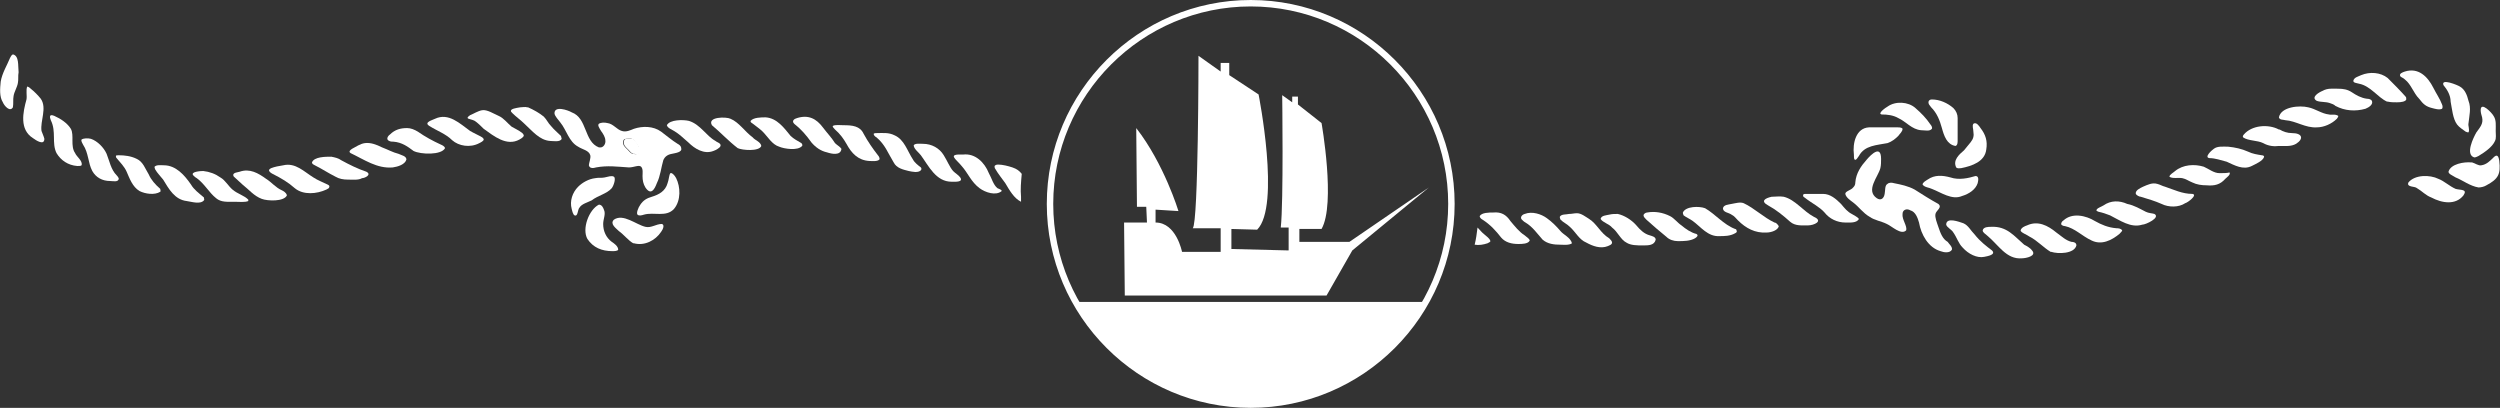 <?xml version="1.0" encoding="utf-8"?>
<!-- Generator: Adobe Illustrator 28.0.0, SVG Export Plug-In . SVG Version: 6.00 Build 0)  -->
<svg version="1.1" id="Ebene_2_00000182513496896172643360000005088660186812953999_"
	 xmlns="http://www.w3.org/2000/svg" xmlns:xlink="http://www.w3.org/1999/xlink" x="0px" y="0px" viewBox="0 0 349.4 57"
	 style="enable-background:new 0 0 349.4 57;" xml:space="preserve">
<rect x="0" y="0" width="349.4" height="57" fill="#333333" stroke="none"/>
<style type="text/css">
	.st0{fill:#FFFFFF;}
</style>
<g id="Ebene_1-2">
	<path class="st0" d="M89.1,20.1c-0.3-0.3-0.4-0.6-0.7-0.7c-0.3-0.1-0.6,0-0.8,0c-0.3,0-0.4,0.2-0.4,0.4c-0.1,0.5,0.3,0.8,0.6,1.1
		c0.2,0.2,0.4,0.5,0.7,0.6l0.1,0c0.6,0.1,0.9,0.1,0.9-0.6C89.3,20.6,89.3,20.4,89.1,20.1z"/>
	<path class="st0" d="M94.7,20.1c-0.8-0.5-1.5-1.1-2.3-1.7c-1.1-0.8-2.6-0.8-3.8-0.4c-0.5,0.2-1.1,0.5-1.7,0.3c-0.7-0.2-1.2-1-2-1.1
		c-0.4-0.1-0.9-0.1-1.2,0.1c-0.2,0.2,0,0.5,0.3,1c0.3,0.4,0.6,0.9,0.6,1.3c0.1,0.5-0.3,1.1-0.8,1h-0.1c-2.1-0.8-1.6-4.1-3.8-4.9
		c-0.5-0.3-2.5-1-2.4,0.2c0.1,0.4,0.5,0.8,0.8,1.2c0.9,1.1,1.2,2.7,2.5,3.4c0.6,0.4,1.5,0.5,1.7,1.2c0.1,0.4-0.2,1.1-0.2,1.4
		c0.1,0.5,0.7,0.4,1,0.3c1.6-0.3,3-0.1,4.6,0c0.7,0,1.4-0.4,1.7-0.1c0.3,0.3,0.2,0.9,0.2,1.3c0,0.6,0.1,1.1,0.4,1.6
		c0.8,1.2,1.3,0.2,1.6-0.6c0.5-1,0.6-2.2,0.9-3.2c0.2-0.5,0.6-0.8,1.2-0.9c0.4-0.1,1.5-0.2,1.3-0.8C95.2,20.4,94.9,20.2,94.7,20.1
		L94.7,20.1z M88.4,21.5L88.4,21.5c-0.3-0.1-0.5-0.4-0.7-0.6c-0.3-0.3-0.7-0.6-0.6-1.1c0-0.2,0.1-0.4,0.4-0.4c0.3,0,0.6-0.1,0.8,0
		c0.3,0.1,0.4,0.4,0.7,0.7c0.2,0.3,0.3,0.5,0.3,0.7C89.4,21.6,89,21.6,88.4,21.5z"/>
	<path class="st0" d="M270.9,31.7c-0.2-0.6-0.5-1.3-0.4-1.8c0.1-0.5,1-0.9,0.4-1.4c-1.1-0.6-2.2-1.3-3.3-2c-0.9-0.5-1.9-0.7-2.9-0.9
		c-0.3-0.1-0.7-0.1-0.9,0.1c-0.4,0.2-0.3,0.9-0.4,1.4c-0.1,0.6-0.5,1-1.1,0.6c-1.6-1.1,0.2-3,0.5-4.2c0.1-0.4,0.1-0.9,0.1-1.3
		c0-2-1.4-0.6-2,0.1c-0.8,0.9-1.5,1.9-1.6,3.2c0,0.3-0.1,0.5-0.3,0.7c-0.3,0.4-1.1,0.5-1.1,0.9v0c0.1,0.5,0.7,0.9,1.1,1.2
		c0.8,0.6,1.4,1.5,2.3,2c0.7,0.5,1.6,0.6,2.4,1c0.7,0.3,2,1.6,2.7,0.9c0.2-0.6-0.6-1.5-0.5-2.3c0-0.6,0.6-0.8,1.1-0.5
		c0.7,0.2,1,1,1.2,1.7c0.3,1.7,1.3,3.5,3,4c0.5,0.2,1.3,0.3,1.6-0.2c0.1-0.4-0.4-0.8-0.6-1.1C271.5,33.4,271.2,32.6,270.9,31.7
		L270.9,31.7z"/>
	<path class="st0" d="M349.3,22.5c-0.1-0.7-0.3-1-0.8-0.5c-0.5,0.5-1,1-1.7,1.1c-0.4,0.1-0.9-0.3-1.3-0.4l-0.1,0
		c-1-0.1-2.9,0.2-3.2,1.3c0,0.3,0.5,0.5,1,0.8c1,0.4,2,1.2,3.2,1.4c0.3,0,0.8-0.1,1.1-0.3C349.2,25,349.5,24.3,349.3,22.5z"/>
	<path class="st0" d="M93.7,24.2L93.7,24.2c-0.2,0.2-0.2,0.9-0.4,1.4c-0.3,1.1-1.2,1.6-2.2,1.9c-0.7,0.2-1.2,0.5-1.6,1.1
		c-0.3,0.4-0.6,1.2-0.4,1.4c0.2,0.2,0.6,0.1,0.9,0c1.4-0.4,3.1,0.4,4.2-0.8c1-1.2,0.9-3.1,0.3-4.3C94.3,24.5,93.9,24.1,93.7,24.2
		L93.7,24.2z"/>
	<path class="st0" d="M142.8,24.3c-0.3-0.4-0.7-0.7-1.3-0.9c-0.6-0.2-1.4-0.4-2-0.4c-0.3,0-0.4,0.1-0.5,0.2l0,0c0,0.1,0,0.3,0.1,0.4
		c0.4,0.7,0.9,1.3,1.4,2c0.6,1,1.2,2.1,2.2,2.6c0-0.2,0-0.5,0-0.7C142.6,26.5,142.7,25.4,142.8,24.3L142.8,24.3z"/>
	<path class="st0" d="M85.5,26.3c0.3-0.4,0.6-1.4,0.3-1.6c-0.3-0.2-0.8,0-1.3,0.1c-0.4,0.1-0.9,0-1.3,0.1c-0.9,0.1-1.8,0.6-2.4,1.2
		c-0.8,0.8-1.2,2-0.9,3.1c0.1,0.4,0.2,0.8,0.4,0.9c0.5,0.2,0.4-0.8,0.7-1.1l0,0c0.3-0.5,1.1-0.7,1.7-1
		C83.6,27.3,84.8,27.1,85.5,26.3L85.5,26.3z"/>
	<path class="st0" d="M207.5,32.8c-0.4-0.3-0.7-0.7-1-1c-0.1,0.8-0.2,1.6-0.4,2.4c0.6,0.1,1.2,0,1.8-0.2c0.2-0.1,0.4-0.2,0.4-0.3v0
		C208.2,33.3,207.7,33,207.5,32.8L207.5,32.8z"/>
	<path class="st0" d="M343.2,26.4L343.2,26.4c-0.9-0.4-1.6-1.1-2.4-1.4c-1.2-0.6-3.3-0.6-4.2,0.5c-0.3,0.7,0.9,0.5,1.2,0.8
		c0.7,0.4,1.2,1,2,1.3c1.5,0.8,3.4,1.1,4.5-0.3C344.9,26.4,343.9,26.6,343.2,26.4z"/>
	<path class="st0" d="M26.7,25.8c-0.9-1.3-2.1-2.7-3.8-2.7c-0.4,0-1-0.1-1.3,0.2l0,0c0,0.1,0,0.2,0.1,0.4c0.3,0.5,0.7,0.9,1.1,1.4
		c0.8,1.3,1.6,2.8,3.3,3c0.7,0.1,1.9,0.5,2.4-0.1c0.1-0.1,0-0.2,0-0.4C27.8,27,27.1,26.5,26.7,25.8z"/>
	<path class="st0" d="M71.5,17.7c-0.6-0.5-1.1-1.2-1.8-1.5c-0.7-0.3-1.6-0.9-2.3-0.8c-0.6,0.1-1.2,0.5-1.7,0.7
		c-0.3,0.2-0.5,0.4-0.2,0.5c0.3,0.1,0.8,0.2,1,0.4c0.4,0.3,0.8,0.7,1.1,1c1.4,1,3.2,2.5,5,1.5c0.2-0.1,0.5-0.3,0.6-0.5v0
		c0-0.1,0-0.2-0.2-0.4C72.5,18.2,72,18,71.5,17.7L71.5,17.7z"/>
	<path class="st0" d="M100,19.7c-1.3-0.7-2.1-2.3-3.7-2.8c-0.8-0.2-2.7-0.2-3.1,0.6v0c0.1,0.4,0.7,0.6,1,0.8c0.7,0.4,1.3,1,2,1.6
		c0.9,0.9,2.2,1.7,3.5,1.2c0.3-0.1,0.9-0.4,1-0.7C100.8,20,100.2,19.9,100,19.7L100,19.7z"/>
	<path class="st0" d="M67.4,19.2c-0.5-0.3-1.2-0.6-1.7-0.9c-1.4-1-3-2.6-4.9-1.7c-0.4,0.2-1.6,0.5-0.8,1c1.1,0.7,2.3,1.1,3.2,2
		c0.9,0.8,2.5,1.1,3.8,0.4c0.2-0.1,0.6-0.3,0.6-0.5v0C67.6,19.4,67.6,19.4,67.4,19.2L67.4,19.2z"/>
	<path class="st0" d="M289.5,33.8c-0.8-0.2-1.4-0.8-2.1-1.3c-1.2-1-2.6-1.7-4.1-1c-0.3,0.1-0.8,0.3-0.9,0.7c0,0.3,0.9,0.6,1.3,0.9
		c1,0.5,1.9,1.5,2.9,2.1l0.1,0c0.9,0.3,3.2,0.3,3.5-0.9C290.2,33.9,289.8,33.8,289.5,33.8L289.5,33.8z"/>
	<path class="st0" d="M61.6,20.2c-1.1-0.5-2.2-1.1-3.2-1.8c-0.5-0.3-1-0.5-1.5-0.5c-0.9,0-1.7,0.2-2.4,0.9c-0.3,0.2-0.6,0.7-0.1,0.9
		c0.2,0.1,0.4,0.1,0.6,0.1c1.2,0.1,2,0.7,2.8,1.3c1,0.5,3.9,0.6,4.4-0.4v0C62.1,20.4,61.8,20.3,61.6,20.2z"/>
	<path class="st0" d="M224.9,33.3c-1.2-0.7-1.7-2-2.8-2.7c-0.5-0.3-1.1-0.8-1.7-0.8c-0.4,0-0.7,0.1-1.1,0.1c-0.4,0.1-1.1,0-1.3,0.4
		c0,0.1,0,0.2,0.1,0.4c0.4,0.4,0.9,0.6,1.3,1c0.8,0.7,1.3,1.8,2.3,2.2c0.9,0.5,2,0.9,3,0.5c0.2-0.1,0.6-0.2,0.6-0.5v0
		C225.3,33.7,225.1,33.5,224.9,33.3L224.9,33.3z"/>
	<path class="st0" d="M253.5,30.3L253.5,30.3c-1.5-0.8-2.6-2.4-4.2-2.8c-0.6-0.1-1.1,0-1.7,0c-0.9,0.2-1.6,0.6-0.5,1.2
		c1.1,0.6,2.1,1.4,3.1,2.3c0.7,0.6,1.6,0.5,2.5,0.5C253.5,31.5,254.9,30.9,253.5,30.3L253.5,30.3z"/>
	<path class="st0" d="M139.4,26.3c-0.6-0.5-0.8-1.4-1.2-2.1c-0.6-1.5-1.9-2.8-3.6-2.6c-2.3-0.1-1,0.6-0.2,1.6c0.9,1,1.3,2.2,2.5,3.1
		c0.8,0.6,2.3,1.1,3.1,0.4C140,26.5,139.6,26.4,139.4,26.3L139.4,26.3L139.4,26.3z"/>
	<path class="st0" d="M295.8,31.9c-1.2-0.1-2.1-0.5-3-1c-1.3-0.8-3.2-1.2-4.4-0.1c-0.2,0.1-0.4,0.4-0.3,0.6v0
		c0.1,0.1,0.3,0.2,0.5,0.2c1.4,0.3,2.4,1.4,3.7,2c1.4,0.7,2.8,0,3.9-0.9c0.2-0.2,0.4-0.4,0.4-0.5C296.4,31.9,296,31.9,295.8,31.9z"
		/>
	<path class="st0" d="M320.3,18.6c-0.6,0-1.2-0.2-1.7-0.5l-0.1,0c-1.5-0.8-3.8-0.6-4.9,0.7c-0.1,0.1-0.2,0.3-0.1,0.4
		c0.7,0.5,2,0.4,2.8,0.8c0.7,0.4,1.5,0.5,2.2,0.4c0.9,0,1.7,0.1,2.4-0.3C322,19.4,321.8,18.6,320.3,18.6z"/>
	<path class="st0" d="M272.6,24.8c-1.1-0.3-2.2-0.4-3.2,0.3c-0.3,0.2-0.7,0.4-0.7,0.7v0c0.3,0.4,0.9,0.4,1.3,0.6
		c1.3,0.5,2.8,1.6,4.2,1c1-0.3,1.9-0.9,2.2-1.8c0.1-0.4,0.2-1-0.3-1C275.1,24.9,273.8,25.2,272.6,24.8L272.6,24.8z"/>
	<path class="st0" d="M301.1,29.9c-0.3-0.1-0.8-0.1-1.2-0.3c-0.8-0.4-1.6-0.9-2.6-1.1c-1.1-0.5-2.3-0.5-3.3,0.2
		c-0.3,0.2-1,0.4-1,0.7v0c0,0.1,0.1,0.1,0.3,0.2c0.5,0.1,1.1,0.3,1.6,0.5c1.4,0.7,2.9,1.8,4.5,1.3C299.9,31.4,302,30.4,301.1,29.9
		L301.1,29.9z"/>
	<path class="st0" d="M331.5,14.1c-0.1-0.2-0.4-0.3-0.7-0.3c-0.8-0.1-1.5-0.5-2.1-0.9c-0.6-0.4-1.2-0.5-1.9-0.5
		c-0.8,0-1.5-0.1-2.2,0.3c-0.5,0.2-1.7,0.9-0.8,1.4c0.6,0.2,1.2,0.1,1.8,0.3c0.3,0.1,0.6,0.2,0.8,0.4c1.3,0.7,2.8,0.8,4.2,0.4
		C331.1,15,331.7,14.6,331.5,14.1L331.5,14.1L331.5,14.1z"/>
	<path class="st0" d="M248,31.1c-1.5-0.7-2.8-2-4.3-2.7c-0.5-0.2-1.1,0-1.7,0.1c-0.4,0.1-1.1,0.1-1.2,0.6c0,0.6,0.8,0.6,1.2,0.9
		c0.4,0.2,0.6,0.5,0.9,0.8c1.1,1.1,2.4,1.8,4,1.7c0.6,0,1.6-0.3,1.7-0.9v0C248.4,31.3,248.2,31.1,248,31.1z"/>
	<path class="st0" d="M127.6,22.3c-0.8-1.2-1.2-2.8-2.6-3.4c-0.8-0.4-1.6-0.3-2.4-0.3c-0.2,0-0.4,0-0.5,0.1v0c0,0.2,0.2,0.4,0.4,0.5
		c1.2,1,1.6,2.2,2.4,3.5c0.4,0.8,1.3,1,2.1,1.2c0.5,0.1,1.3,0.3,1.7-0.1c0.1-0.1,0.1-0.3,0-0.4C128.3,23.1,127.8,22.7,127.6,22.3
		L127.6,22.3z"/>
	<path class="st0" d="M105.2,19.2c-1.1-0.8-1.9-2.1-3.1-2.6c-0.6-0.3-3.3-0.3-2.6,0.9c1.2,1,2.3,2.2,3.6,3.2c0.6,0.3,3,0.5,3.3-0.3
		v0C106.3,19.8,105.5,19.6,105.2,19.2L105.2,19.2z"/>
	<path class="st0" d="M116.7,20c-0.5-0.8-1.1-1.4-1.7-2.2c-0.9-1.2-2-1.8-3.6-1.3c-0.4,0.1-0.8,0.4-0.4,0.8c0.9,0.7,1.7,1.6,2.4,2.6
		c0.6,0.7,1.3,1.2,2.2,1.4c0.6,0.2,1.9,0.5,2-0.5v0C117.4,20.5,117,20.3,116.7,20L116.7,20z"/>
	<path class="st0" d="M77,17.6c-0.4-0.4-0.6-0.9-1-1.3c-0.6-0.5-1.5-1-2.2-1.3l-0.1,0c-0.3-0.1-0.7,0-1,0c-0.6,0.1-1.3,0.2-1.3,0.5
		c0,0.1,0.1,0.2,0.2,0.3c0.5,0.5,1.2,1,1.7,1.5c1.1,1,2.1,2.3,3.6,2.4c0.4,0,1.4,0.2,1.6-0.3c0-0.1-0.1-0.3-0.1-0.4
		C77.9,18.5,77.4,18.1,77,17.6L77,17.6z"/>
	<path class="st0" d="M259.2,22.3c0.2,0.2,0.5-0.4,0.6-0.5c0.8-1.5,2.5-1.5,4-1.8c0.6-0.2,1.1-0.6,1.5-1c0.2-0.3,0.6-0.6,0.6-1l0,0
		c-0.1-0.2-0.5-0.2-0.7-0.2c-1.4,0-2.7,0-4,0c-1.8,0.1-2.3,2.2-2.1,3.8C259.1,21.9,259.1,22.2,259.2,22.3L259.2,22.3z"/>
	<path class="st0" d="M55.7,21.5c-0.8-0.2-1.5-0.6-2.3-0.9c-0.8-0.4-1.6-0.7-2.4-0.6c-0.7,0.1-1.2,0.5-1.8,0.8
		c-0.3,0.2-0.5,0.4-0.2,0.6c1.9,0.9,3.7,2.2,5.9,2c0.7-0.1,1.7-0.4,1.9-1.1v0C56.8,21.8,56.1,21.7,55.7,21.5L55.7,21.5z"/>
	<path class="st0" d="M45.8,25.8c-0.6-0.3-1.4-0.6-2-1c-1.3-0.8-2.5-2.1-4.2-1.7c-0.6,0.1-1.2,0.2-1.7,0.4c-0.2,0.1-0.3,0.2-0.3,0.3
		c0,0.2,0.3,0.4,0.5,0.5c1.2,0.6,2.2,1.2,3.1,2c1.2,1,3.1,0.8,4.4,0.2c0.2-0.1,0.4-0.2,0.4-0.3v0C46.1,26,46,25.9,45.8,25.8
		L45.8,25.8z"/>
	<path class="st0" d="M310.2,24.2c-0.8,0-1.5-0.6-2.2-0.9c-1.3-0.4-2.9-0.3-4,0.6c-0.2,0.2-0.8,0.5-0.8,0.8v0
		c0.4,0.3,1.3,0.1,1.8,0.2c0.5,0.1,0.9,0.4,1.4,0.6c0.6,0.3,1.3,0.4,2,0.4c1.1,0.1,1.9-0.1,2.6-0.9c0.2-0.2,0.8-0.6,0.6-0.9
		C311.3,24.2,310.7,24.2,310.2,24.2L310.2,24.2z"/>
	<path class="st0" d="M5.7,13.8c-0.4-0.5-0.9-1-1.4-1.4c-0.2-0.2-0.4-0.3-0.5-0.3h0c-0.2,0.5,0,1.3-0.1,1.8c-0.5,1.8-1,4.2,0.9,5.4
		c0.4,0.3,1.6,1.1,1.6,0.1c-0.1-0.4-0.3-0.8-0.4-1.1C5.6,16.9,6.6,15.1,5.7,13.8L5.7,13.8z"/>
	<path class="st0" d="M242.5,32c-1.6-0.6-2.8-2.1-4.2-2.9c-0.8-0.3-2.7-0.3-3.1,0.6c0,0.1,0,0.2,0.1,0.4c0.4,0.3,0.9,0.5,1.3,0.8
		c1.1,0.8,2.1,2.2,3.7,2.1c0.7,0,1.5,0,2.2-0.4c0.2-0.1,0.3-0.2,0.2-0.4v0C242.7,32.1,242.6,32,242.5,32L242.5,32z"/>
	<path class="st0" d="M120.7,18.7c-0.5-1.1-1.6-1.2-2.8-1.2c-0.4,0-1.2-0.1-1.5,0.1v0c-0.1,0.1,0.2,0.4,0.3,0.5
		c0.7,0.6,1.2,1.3,1.6,2c0.7,1.3,1.6,2.3,3.2,2.4c0.4,0,1.1,0.1,1.4-0.2c0.1-0.2-0.1-0.5-0.2-0.6C122,20.8,121.3,19.8,120.7,18.7
		L120.7,18.7z"/>
	<path class="st0" d="M92.5,31.3c-0.8,0-1.5,0.6-2.3,0.4c-1.3-0.3-3.1-1.9-4.4-1c-0.6,0.6,0.3,1.2,0.7,1.6c0.7,0.5,1.3,1.3,2,1.7
		l0.1,0c1.5,0.4,3-0.4,3.8-1.6C92.7,32,92.9,31.4,92.5,31.3L92.5,31.3z"/>
	<path class="st0" d="M39.4,26.6c-0.9-0.4-1.4-1.1-2.2-1.6c-1.1-0.8-2.3-1.5-3.7-1c-0.3,0.1-0.8,0.1-0.9,0.4c0,0.1,0,0.2,0.1,0.3
		c0.4,0.4,0.8,0.7,1.2,1.1c0.9,0.7,1.6,1.6,2.7,2c0.8,0.3,3.1,0.4,3.5-0.5v0C40,26.9,39.6,26.7,39.4,26.6L39.4,26.6z"/>
	<path class="st0" d="M325.5,16c-1-0.1-1.9-0.8-2.9-1c-1.2-0.3-3.8-0.1-4.1,1.4c0.1,0.4,0.6,0.3,0.9,0.4c1.5,0.1,2.8,1.1,4.4,1
		c1,0,2.1-0.5,2.8-1.2c0.1-0.1,0.2-0.3,0.2-0.4v0C326.4,15.9,325.8,16.1,325.5,16L325.5,16z"/>
	<path class="st0" d="M133.2,23.9c-0.5-0.6-0.8-1.4-1.3-2.2c-0.6-1-1.7-1.6-2.9-1.6c-0.4,0-1.1-0.1-1.3,0.2v0c0,0.5,0.7,1,1,1.4
		c1.1,1.5,2.1,3.7,4.3,3.7c0.4,0,1.7,0.1,1.2-0.6C134,24.5,133.5,24.2,133.2,23.9L133.2,23.9z"/>
	<path class="st0" d="M235,31.5c-0.6-0.4-1-1-1.6-1.3c-1-0.5-2.1-0.7-3.2-0.5c-0.2,0-0.5,0.2-0.5,0.4v0c0,0.2,0.2,0.4,0.4,0.6
		c0.9,0.8,1.8,1.6,2.8,2.4c0.4,0.4,1,0.6,1.6,0.6c0.8,0,1.7,0,2.4-0.4c0.3-0.2,0.5-0.4,0.2-0.6C236.3,32.5,235.6,32,235,31.5z"/>
	<path class="st0" d="M333.7,10.9c-1-0.8-2.5-0.9-3.7-0.4c-0.4,0.2-1,0.3-1.1,0.8c0,0.3,0.5,0.3,0.8,0.4c1.6,0.3,2.6,1.9,3.9,2.5
		l0.1,0c0.4,0.1,0.9,0.1,1.3,0.1c0.6,0,1.2-0.1,1.3-0.4c0-0.2,0-0.3-0.1-0.4C335.4,12.6,334.5,11.7,333.7,10.9L333.7,10.9z"/>
	<path class="st0" d="M213.1,32.9c-0.8-0.5-1.4-1.3-2-2c-0.6-0.9-1.3-1.3-2.4-1.2c-0.6,0-1.6,0-1.9,0.5c0,0.2,0.2,0.4,0.4,0.5
		c1.1,0.7,1.9,1.6,2.6,2.5c0.6,0.7,1.5,0.9,2.4,0.9c0.5,0,1.4,0,1.6-0.5v0C213.7,33.3,213.3,33.1,213.1,32.9L213.1,32.9z"/>
	<path class="st0" d="M218.1,32.3c-0.6-0.7-1.2-1.3-1.9-1.8c-0.8-0.6-2.1-1-3.1-0.6c-0.4,0.1-0.7,0.5-0.4,0.8
		c0.1,0.1,0.3,0.3,0.5,0.4c1,0.6,1.6,1.5,2.4,2.4c0.7,0.6,1.6,0.7,2.5,0.7c0.4,0,1.2,0.1,1.6-0.2l0,0
		C219.5,33.2,218.5,32.8,218.1,32.3L218.1,32.3z"/>
	<path class="st0" d="M20.8,24.4c-0.5-0.8-0.8-1.8-1.7-2.2c-0.8-0.4-1.7-0.5-2.5-0.5c-0.2,0-0.4,0-0.4,0.1v0c0,0.1,0,0.2,0.1,0.3
		c0.5,0.6,1.1,1.2,1.4,1.9c0.4,0.9,0.8,2.1,1.8,2.7c0.8,0.4,2.1,0.6,2.9,0.1c0.1-0.1,0-0.2,0-0.4C21.7,25.8,21.1,25.1,20.8,24.4
		L20.8,24.4z"/>
	<path class="st0" d="M230.6,32.9c-0.8-0.2-1.4-0.8-1.9-1.4c-0.7-0.8-1.7-1.4-2.6-1.6c-0.4,0-0.8,0-1.2,0.1
		c-0.4,0.1-1.1,0.1-1.2,0.6v0c0.3,0.5,1.2,0.7,1.6,1.2c0.8,0.6,1.2,1.7,2,2.1c0.6,0.4,1.5,0.4,2.3,0.4c0.8,0,1.6,0,1.8-0.8
		C231.4,33.1,230.9,33,230.6,32.9L230.6,32.9z"/>
	<path class="st0" d="M263,16c0.8,0,1.6,0.1,2.3,0.5c1.1,0.5,1.9,1.6,3.2,1.7c0.5,0,1.2,0.2,1.5-0.2l0,0c0.1-0.2-0.1-0.5-0.2-0.6
		c-0.6-0.9-1.3-1.6-2.1-2.3c-1-0.9-2.8-1-3.9-0.2C263.6,15,262.3,15.9,263,16L263,16z"/>
	<path class="st0" d="M110.5,19c-0.9-1.1-1.9-2.5-3.5-2.6c-0.6,0-1.7,0-2.1,0.5v0c0,0.1,0,0.2,0.2,0.3c0.5,0.4,1.1,0.8,1.5,1.2
		c0.7,0.7,1.3,1.8,2.3,2.1c0.7,0.3,2.6,0.6,3.2-0.1c0.1-0.1,0-0.3-0.1-0.4C111.5,19.7,110.9,19.4,110.5,19L110.5,19z"/>
	<path class="st0" d="M51.2,24c-1.2-0.4-2.4-1-3.5-1.6c-0.4-0.3-0.9-0.4-1.4-0.5c-0.8,0-2.4,0-2.7,0.8v0c0,0.2,0.2,0.3,0.4,0.4
		c1,0.5,1.9,1.1,2.9,1.6c0.5,0.3,1.1,0.4,1.7,0.4c0.7,0,1.5,0.1,2-0.2C51,24.9,52,24.4,51.2,24L51.2,24z"/>
	<path class="st0" d="M282.9,34.2c-1.4-1.2-2.4-2.6-4.6-2.5c-0.4,0-1.1,0-1.2,0.5v0c0,0.3,0.4,0.5,0.6,0.7c1.6,1.3,2.7,3.4,4.9,3.2
		c0.5,0,2.1-0.3,1.4-1.1C283.8,34.7,283.3,34.4,282.9,34.2z"/>
	<path class="st0" d="M273.4,23.4L273.4,23.4c0.2,0.2,0.5,0.1,0.7,0.1c1.5-0.3,3.3-0.9,3.5-2.6c0.2-1.2-0.1-2.1-0.8-3
		c-0.2-0.3-0.6-0.9-1-0.6c-0.2,0.3,0,0.7,0,1.1c0.1,0.6,0,1-0.4,1.5c-0.3,0.4-0.6,0.7-0.9,1.1C273.8,21.6,272.9,22.4,273.4,23.4
		L273.4,23.4z"/>
	<path class="st0" d="M258.8,29.9c-0.6-0.3-1-0.8-1.5-1.4c-0.7-0.7-1.5-1.4-2.5-1.4c-0.9,0-1.6,0-2.4,0c-0.2,0-0.4,0-0.4,0.2
		c0,0.1,0,0.2,0.2,0.3c1,0.8,2.1,1.3,2.8,2.1c0.7,0.9,1.8,1.4,2.9,1.4c0.6,0,1.6,0.1,1.9-0.5v0C259.6,30.3,259.1,30.1,258.8,29.9
		L258.8,29.9z"/>
	<path class="st0" d="M16.3,24.5c-0.8-0.8-1-2-1.4-3c-0.4-0.9-1.3-1.8-2.2-2.1c-0.4-0.1-1-0.1-1.3,0.1c-0.1,0.2,0.1,0.5,0.2,0.7
		c0.8,1.2,0.7,2.6,1.3,3.7c0.5,0.9,1.4,1.4,2.5,1.4c0.4,0,1.1,0.2,1.2-0.3v0C16.6,24.9,16.5,24.7,16.3,24.5L16.3,24.5z"/>
	<path class="st0" d="M336.1,11.1c0.9,0.7,1.2,1.9,2,2.7c0.6,0.8,1,1.1,1.8,1.3c0.4,0.1,1,0.3,1.4,0.1l0,0c0.1-0.1,0.1-0.4,0-0.6
		c-0.3-0.8-0.8-1.5-1.2-2.3c-0.8-1.6-2.1-2.9-4-2.3c-0.3,0.1-0.9,0.3-0.6,0.7C335.6,10.8,335.9,10.9,336.1,11.1L336.1,11.1z"/>
	<path class="st0" d="M306.4,27.1c-1.4,0-2.6-0.6-3.8-1c-0.4-0.1-0.7-0.3-1.1-0.4c-0.7-0.2-1.3,0.1-2,0.4c-0.4,0.2-1.1,0.5-1,1l0,0
		c0.1,0.2,0.5,0.4,0.7,0.4c1,0.3,2,0.6,2.9,1c1,0.5,2.4,0.5,3.3-0.1C305.8,28.3,307.2,27.2,306.4,27.1L306.4,27.1z"/>
	<path class="st0" d="M345.8,22L345.8,22c0.2,0,0.4-0.1,0.6-0.2c0.8-0.5,1.9-1.2,2.3-2.1c0.2-0.4,0.1-0.9,0.1-1.4
		c0-0.8,0.1-1.5-0.3-2.1c-0.2-0.4-1.8-2.1-1.8-0.8c0,0.3,0.1,0.7,0.2,1c0.2,0.9-0.3,1.4-0.8,2.1C345.7,19.2,344.5,21.6,345.8,22
		L345.8,22z"/>
	<path class="st0" d="M276,32.8c-0.6-0.6-0.9-1.3-1.6-1.6c-0.6-0.2-2.4-0.9-2.4,0.2v0c0.1,0.4,0.8,0.7,1,1.1
		c0.5,0.7,0.7,1.5,1.3,2.1c0.8,0.9,2,1.5,3,1.3c0.5-0.1,1.7-0.3,1.1-0.9C277.6,34.4,276.7,33.7,276,32.8L276,32.8z"/>
	<path class="st0" d="M32.5,26.5c-0.6-0.5-1-1.3-1.7-1.7c-0.7-0.5-1.5-0.8-2.4-0.9c-0.4,0-1.8,0.1-1.4,0.6c0.1,0.1,0.3,0.3,0.5,0.4
		c1.1,0.8,1.7,2,2.7,2.8c0.7,0.6,1.6,0.5,2.6,0.5c0.6,0,1.4,0.1,1.9-0.1l0,0c0-0.1,0-0.1,0-0.2C34.1,27.3,33.2,27.1,32.5,26.5
		L32.5,26.5z"/>
	<path class="st0" d="M85.5,33.8c-0.8-0.6-1.2-1.5-1.2-2.5c0-0.7,0.4-1.4,0.1-2c-0.1-0.3-0.3-0.7-0.7-0.7c-1.4,0.7-2.4,3.4-1.6,4.8
		c0.8,1.2,2,1.7,3.5,1.7c0.2,0,0.7,0,0.8-0.2l0,0C86.4,34.4,85.8,34,85.5,33.8z"/>
	<path class="st0" d="M316.1,21.7c-0.6-0.1-1.3-0.2-1.9-0.5c-0.9-0.4-1.8-0.6-2.8-0.7c-0.7,0-1.5-0.1-2,0.3
		c-0.3,0.2-1.4,1.2-0.6,1.3c0.8,0,1.6,0.3,2.4,0.5c1.1,0.5,2.3,1.2,3.5,0.6c0.6-0.3,1.5-0.7,1.7-1.2v0
		C316.5,21.8,316.3,21.7,316.1,21.7L316.1,21.7z"/>
	<path class="st0" d="M342.5,14.2c0.2,1,0.3,2.4,0.9,3.2c0.3,0.4,0.8,0.7,1.2,1c0.2,0.1,0.3,0.1,0.4,0.1l0,0c0.2-0.4-0.1-0.9,0-1.3
		c0.1-1,0.4-2.1,0-3.1c-0.2-0.8-0.5-1.6-1.2-2c-0.3-0.2-2.7-1.2-2.3-0.2C342,12.5,342.5,13.3,342.5,14.2z"/>
	<path class="st0" d="M9.9,18c-0.5-0.8-1.4-1.4-2.3-1.8c-0.7-0.3-0.7,0.1-0.5,0.6c0.8,1.6,0.1,3.2,0.8,4.6c0.6,1,1.6,1.7,2.9,1.8
		c0.3,0,0.5,0,0.6-0.1l0,0c0.2-0.6-0.7-1.2-0.9-1.7C9.8,20.4,10.4,18.9,9.9,18L9.9,18z"/>
	<path class="st0" d="M269.9,15c0.8,0.8,1.2,1.8,1.5,2.9c0.3,1.1,0.7,2.3,1.9,2.5h0c0.3-0.1,0.3-0.5,0.3-0.8c0-1,0-2.1,0-3.1
		c0-0.5-0.2-1-0.6-1.4c-0.8-0.7-1.9-1.2-3-1.2c-0.4,0-0.6,0.3-0.4,0.7C269.7,14.7,269.8,14.9,269.9,15z"/>
	<path class="st0" d="M1.8,7.6L1.8,7.6C1.6,7.7,1.5,7.9,1.4,8.1C1,9.1,0.3,10.2,0.1,11.4c-0.1,1-0.2,2.1,0.3,2.9
		c0.2,0.5,1,1.4,1.4,0.7c0.1-0.5,0-1.1,0.1-1.6c0.1-0.6,0.5-1.2,0.6-1.8c0.1-0.5,0-1,0.1-1.5C2.5,9.2,2.7,7.8,1.8,7.6z"/>
	<path class="st0" d="M157.2,41.3h28.2l3.6-6.3l10.7-8.8l-11.1,7.6h-7V32h3.1c2-3.5,0-14.8,0-14.8l-3.3-2.6l0-1.1h-0.8v0.8l-1.4-1
		c0,0,0.2,14.9-0.2,18.5h1.1v3.2l-8-0.2v-2.8l3.6,0.1c3.3-3.3,0.2-18.9,0.2-18.9l-4.1-2.7l0-1.7h-1.2V10l-3.1-2.2
		c0,0,0,23.3-0.8,24.1h3.9v3.3h-5.4c0,0-0.8-4.1-3.7-4.1v-1.8l3.2,0.2c0,0-2-6.6-5.9-11.6l0.1,11h1.3l0.1,2.2h-3.2L157.2,41.3
		L157.2,41.3z"/>
	<path class="st0" d="M174.8,57c-15.7,0-28.5-12.8-28.5-28.5S159.1,0,174.8,0s28.5,12.8,28.5,28.5S190.5,57,174.8,57z M174.8,0.9
		c-15.2,0-27.6,12.4-27.6,27.6s12.4,27.6,27.6,27.6s27.6-12.4,27.6-27.6S190,0.9,174.8,0.9L174.8,0.9z"/>
	<path class="st0" d="M150.4,42.2h48.9c0,0-6.5,14.1-24.5,14.4S150.4,42.2,150.4,42.2z"/>
</g>
</svg>
